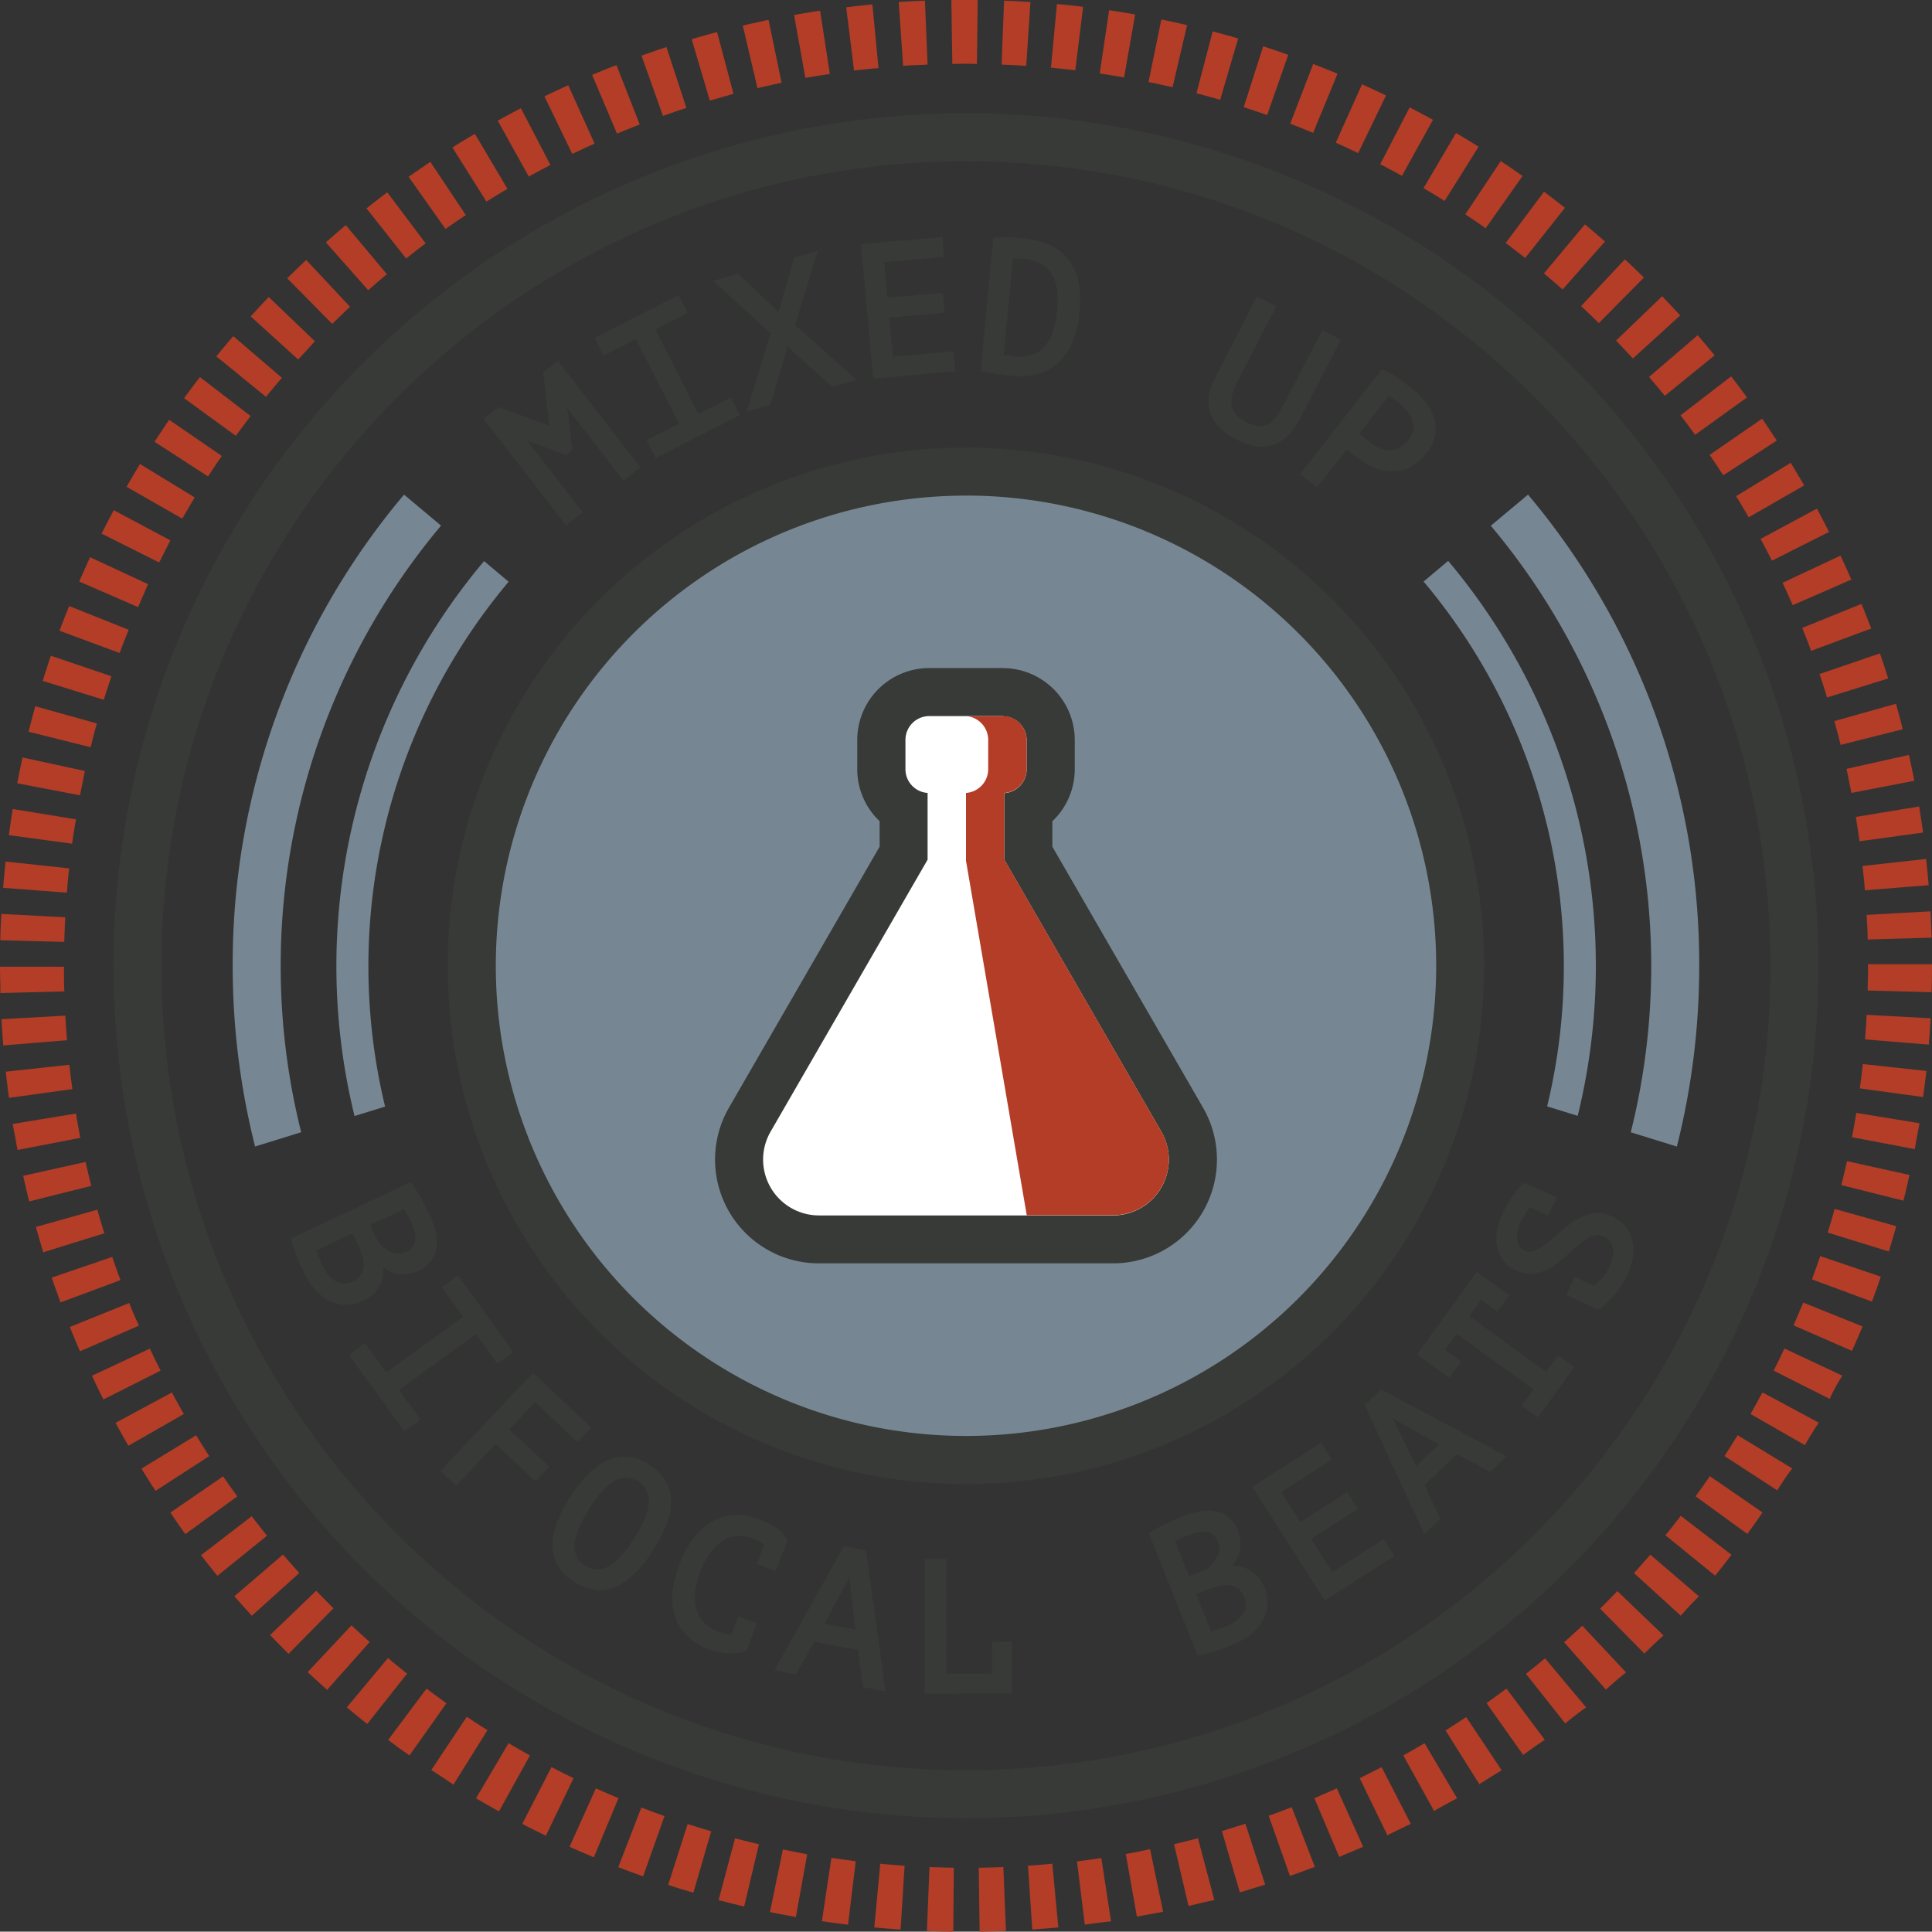 <?xml version="1.0" encoding="UTF-8"?> <svg xmlns="http://www.w3.org/2000/svg" id="Layer_1" data-name="Layer 1" viewBox="0 0 396.88 396.81"><rect x="0" y="0" width="396.88" height="396.81" fill="#333333" stroke="none"/><defs><style>.cls-1{fill:#768692;}.cls-2{fill:#fff;}.cls-3{fill:#373a36;}.cls-4{fill:#b33d26;}</style></defs><path class="cls-1" d="M297.44,115.26l-5,4.2a122.73,122.73,0,0,1,25.38,107.82l6.28,1.94a129.22,129.22,0,0,0-26.61-114Zm-193,4.2-5-4.2a129.22,129.22,0,0,0-26.61,114l6.28-1.94A122.73,122.73,0,0,1,104.49,119.5Z"></path><path class="cls-1" d="M313.89,101.61,306.25,108A140.67,140.67,0,0,1,335,232.6l9.47,2.93a151.49,151.49,0,0,0,4.59-37.14A149.51,149.51,0,0,0,313.89,101.61ZM90.63,108,83,101.61A149.48,149.48,0,0,0,47.8,198.38a151.5,151.5,0,0,0,4.6,37.14l9.47-2.93A140.67,140.67,0,0,1,90.63,107.94Z"></path><polygon class="cls-2" points="202.84 195.18 198.44 199.13 194.04 195.18 198.44 193.82 202.84 195.18"></polygon><polygon class="cls-2" points="202.84 195.18 198.44 199.13 194.04 195.18 198.44 193.82 202.84 195.18"></polygon><circle class="cls-1" cx="198.44" cy="198.39" r="101.52"></circle><path class="cls-3" d="M198.44,101.8a96.59,96.59,0,1,1-96.59,96.59h0a96.58,96.58,0,0,1,96.58-96.58h0m0-9.86a106.46,106.46,0,1,0,75.27,31.18A106.47,106.47,0,0,0,198.44,91.94Z"></path><path class="cls-3" d="M198.44,373.5a175.12,175.12,0,1,1,123.82-51.29A175.13,175.13,0,0,1,198.44,373.5Zm0-340.37c-91.12,0-165.26,74.14-165.26,165.26s74.14,165.25,165.26,165.25,165.25-74.13,165.25-165.26S289.56,33.13,198.44,33.13Z"></path><path class="cls-4" d="M195.83,396.81c-1.81,0-3.63-.07-5.42-.14l.53-13.14c1.67.07,3.37.12,5,.14Zm5.41,0-.18-13.14c1.69,0,3.39-.07,5.05-.14l.54,13.13C204.87,396.73,203.05,396.78,201.24,396.81ZM185,396.38c-1.79-.12-3.61-.27-5.4-.44l1.23-13.08c1.68.16,3.37.29,5,.41Zm27.06,0-.89-13.12c1.68-.11,3.38-.25,5-.41l1.24,13.09c-1.74.16-3.55.3-5.35.44Zm-37.85-1c-1.8-.22-3.6-.46-5.37-.73l1.95-13c1.65.24,3.33.47,5,.68Zm48.64,0-1.61-13c1.67-.21,3.36-.44,5-.69l2,13c-1.8.18-3.61.43-5.39.69Zm-59.36-1.58c-1.77-.32-3.56-.66-5.32-1l2.65-12.88c1.64.34,3.31.66,5,1Zm70.07,0-2.3-12.94c1.64-.29,3.31-.62,5-1l2.67,12.87c-1.81.34-3.61.65-5.37,1Zm-80.69-2.16c-1.75-.41-3.52-.86-5.26-1.31L151,377.62c1.62.43,3.27.84,4.91,1.23Zm91.31,0-3-12.79c1.63-.39,3.28-.8,4.91-1.23l3.37,12.7c-1.77.35-3.54.8-5.28,1.21ZM142.44,388.8c-1.71-.5-3.45-1-5.18-1.6l4-12.5c1.61.52,3.24,1,4.84,1.49Zm112.27-.05L251,376.14c1.61-.47,3.23-1,4.84-1.5l4.06,12.5q-2.65.84-5.23,1.61Zm-122.6-3.3c-1.7-.6-3.41-1.24-5.1-1.89l4.74-12.26c1.57.61,3.17,1.2,4.76,1.77ZM265,385.4,260.62,373c1.57-.55,3.16-1.15,4.74-1.76l4.74,12.26c-1.74.65-3.45,1.29-5.13,1.87Zm-143-3.87c-1.66-.69-3.34-1.42-5-2.16l5.41-12c1.53.69,3.1,1.37,4.65,2Zm153.14,0L270,369.38c1.53-.64,3.08-1.32,4.62-2l5.41,12-5,2.11Zm-163-4.43c-1.62-.78-3.26-1.6-4.85-2.43l6-11.67q2.23,1.17,4.53,2.28Zm172.91,0-5.74-11.82c1.51-.74,3-1.5,4.51-2.27l6,11.67c-1.68.76-3.3,1.58-4.92,2.36Zm-182.55-5c-1.57-.87-3.15-1.77-4.71-2.69l6.68-11.32c1.46.86,2.94,1.71,4.4,2.52Zm192.14,0-6.37-11.49c1.47-.82,2.94-1.66,4.38-2.51l6.68,11.32c-1.69.87-3.27,1.77-4.84,2.64Zm9.31-5.5-7-11.13c1.41-.89,2.84-1.81,4.24-2.74l7.29,10.93c-1.63,1-3.16,1.95-4.68,2.9Zm-210.8,0c-1.52-1-3-2-4.55-3l7.29-10.93c1.4.93,2.83,1.86,4.25,2.75Zm219.81-6-7.59-10.73c1.38-1,2.75-2,4.09-3l7.88,10.53c-1.59,1.05-3.06,2.12-4.53,3.16Zm-228.83,0c-1.47-1-3-2.11-4.39-3.19l7.88-10.52c1.34,1,2.72,2,4.09,3Zm237.5-6.45-8.16-10.3c1.32-1.05,2.64-2.12,3.92-3.19l8.44,10.08c-1.53,1.06-2.94,2.21-4.35,3.33Zm-246.19,0c-1.41-1.12-2.82-2.27-4.2-3.42L79.7,340.6c1.28,1.08,2.61,2.15,3.93,3.2ZM330,347.21l-8.7-9.85c1.25-1.11,2.51-2.25,3.74-3.4l9,9.6c-1.5,1.15-2.85,2.38-4.19,3.57Zm-262.8-.07c-1.33-1.19-2.68-2.41-4-3.65l9-9.6c1.24,1.15,2.5,2.3,3.75,3.41Zm270.72-7.33-9.22-9.36c1.19-1.18,2.39-2.39,3.55-3.6l9.48,9.11c-1.4,1.21-2.68,2.51-4,3.77Zm-278.64-.07c-1.27-1.26-2.55-2.56-3.8-3.86l9.48-9.1c1.17,1.22,2.36,2.43,3.55,3.6ZM345.38,332l-9.72-8.85c1.13-1.24,2.26-2.52,3.36-3.79l10,8.58c-1.37,1.28-2.58,2.65-3.79,4Zm-293.65-.08c-1.21-1.32-2.41-2.69-3.59-4l10-8.58c1.1,1.28,2.23,2.55,3.35,3.79Zm300.73-8.13-10.34-8.41c1.07-1.31,2.13-2.65,3.15-4l10.41,8c-1.09,1.49-2.24,2.92-3.37,4.33Zm-307.8-.07c-1.13-1.39-2.26-2.82-3.36-4.25l10.41-8c1,1.34,2.09,2.67,3.14,4Zm314.42-8.52-10.77-7.82c1-1.37,2-2.76,2.93-4.14l10.82,7.45c-1,1.47-2.06,3-3.13,4.43Zm-321-.06C37,313.69,36,312.2,35,310.72l10.83-7.44c.95,1.38,1.94,2.77,2.92,4.12Zm327.17-8.88-11-7.15c.91-1.4,1.82-2.85,2.7-4.29l11.22,6.84c-1.15,1.47-2.12,3-3.09,4.52Zm-333.3,0c-1-1.51-1.95-3.05-2.88-4.58l11.22-6.84c.87,1.43,1.78,2.87,2.69,4.28ZM371,297l-11.4-6.53c.84-1.47,1.66-3,2.46-4.44l11.57,6.23a54.17,54.17,0,0,0-2.85,4.62ZM26.37,297c-.89-1.55-1.78-3.14-2.63-4.72l11.58-6.23c.79,1.48,1.62,3,2.45,4.42Zm-5.12-9.52c-.81-1.61-1.61-3.25-2.36-4.87l11.9-5.57c.7,1.51,1.44,3,2.2,4.53Zm354.84,0-11.74-5.91c.75-1.49,1.49-3,2.21-4.56l11.9,5.58a36.89,36.89,0,0,0-2.59,4.76ZM16.44,277.59q-1.08-2.47-2.09-5l12.19-4.92c.62,1.55,1.28,3.11,2,4.65Zm364-.09-12-5.24c.67-1.55,1.33-3.12,2-4.68l12.19,4.91C381.91,274.16,381.2,275.84,380.44,277.5Zm-368-9.95c-.62-1.68-1.24-3.39-1.82-5.1l12.44-4.25c.54,1.6,1.11,3.2,1.7,4.77Zm372.1-.17-12.32-4.57c.58-1.58,1.16-3.19,1.7-4.78l12.44,4.22C385.78,264,385.17,265.73,384.54,267.38ZM8.89,257.25c-.53-1.71-1-3.46-1.53-5.2L20,248.5c.45,1.62.94,3.25,1.43,4.85ZM388,257.08l-12.55-3.88c.49-1.61,1-3.24,1.42-4.86l12.66,3.54c-.48,1.77-1,3.5-1.53,5.24ZM6,246.81c-.43-1.74-.85-3.52-1.24-5.27l12.83-2.85c.36,1.64.75,3.29,1.16,4.92Zm385-.17-12.75-3.19c.41-1.62.8-3.28,1.16-4.92l12.83,2.83c-.39,1.8-.76,3.58-1.24,5.32ZM3.61,236.23c-.34-1.76-.66-3.56-1-5.34l13-2.14c.27,1.67.57,3.34.89,5Zm389.69-.18-12.86-2.44c.32-1.66.62-3.33.89-5l13,2.13c-.37,1.78-.69,3.57-1,5.35ZM1.85,225.53c-.24-1.78-.47-3.59-.66-5.38l13.06-1.42c.18,1.66.39,3.35.62,5Zm393.2-.17-13-1.78c.23-1.64.43-3.33.62-5L395.73,220c-.21,1.83-.44,3.64-.68,5.38ZM.67,214.76c-.14-1.79-.27-3.6-.37-5.4l13.12-.72c.1,1.68.21,3.38.35,5.05Zm395.55-.17-13.1-1.07c.14-1.66.25-3.36.34-5.05l13.13.71c-.1,1.85-.22,3.67-.37,5.45ZM.08,204c0-1.79-.08-3.62-.08-5.41H13.14c0,1.69,0,3.39.08,5.07Zm396.72-.17-13.13-.36c0-1.68.07-3.38.07-5.06v-.34h13.14v.3C396.88,200.18,396.85,202,396.8,203.81ZM13.21,193.49.07,193.15c0-1.79.12-3.61.21-5.41l13.13.69C13.32,190.11,13.25,191.81,13.21,193.49ZM383.66,193c0-1.68-.12-3.38-.21-5.06l13.12-.73c.1,1.79.17,3.62.23,5.41ZM13.74,183.38l-13.1-1c.15-1.79.32-3.61.51-5.4l13.07,1.41C14,180,13.88,181.71,13.74,183.38Zm369.36-.49c-.14-1.68-.31-3.37-.49-5l13.06-1.44c.2,1.79.38,3.6.52,5.39ZM14.82,173.32l-13-1.76c.24-1.79.51-3.59.8-5.37l13,2.12C15.3,170,15.05,171.65,14.82,173.32Zm367.17-.5c-.23-1.66-.49-3.34-.76-5l13-2.15c.3,1.78.57,3.58.82,5.36ZM16.44,163.38l-12.9-2.47c.34-1.78.71-3.57,1.09-5.31l12.81,2.78C17.12,160,16.77,161.67,16.44,163.38Zm363.88-.49c-.32-1.64-.66-3.3-1-4.95l12.83-2.86c.39,1.77.76,3.55,1.1,5.31ZM18.62,153.5,5.87,150.32c.43-1.74.9-3.51,1.38-5.24l12.66,3.53c-.47,1.56-.87,3.21-1.28,4.84Zm359.5-.48c-.41-1.62-.85-3.26-1.3-4.89l12.65-3.56c.49,1.74,1,3.51,1.39,5.24ZM21.33,143.75,8.78,139.88c.53-1.72,1.09-3.47,1.67-5.18l12.45,4.22c-.53,1.55-1.06,3.17-1.56,4.78Zm354-.47c-.5-1.61-1-3.23-1.57-4.81l12.43-4.25c.58,1.69,1.15,3.42,1.69,5.15ZM24.54,134.13l-12.32-4.56c.63-1.7,1.29-3.4,2-5.07l12.22,4.88c-.63,1.53-1.25,3.12-1.84,4.7Zm347.51-.43c-.58-1.58-1.2-3.16-1.83-4.71l12.18-4.93c.68,1.66,1.34,3.36,2,5.05Zm-343.72-9-12.06-5.24c.72-1.64,1.47-3.31,2.23-5L30.41,120c-.65,1.55-1.36,3.11-2,4.65Zm339.94-.38c-.68-1.54-1.38-3.09-2.09-4.6l11.9-5.58c.76,1.61,1.51,3.27,2.23,4.92ZM32.62,115.51l-11.75-5.89c.82-1.62,1.66-3.24,2.5-4.82L35,111c-.73,1.44-1.51,3-2.27,4.47ZM364,115.18c-.75-1.49-1.54-3-2.34-4.47l11.58-6.23c.85,1.58,1.69,3.2,2.49,4.79ZM37.44,106.54,26,100c.9-1.56,1.82-3.14,2.76-4.68L40,102.18Zm321.78-.27c-.83-1.46-1.7-2.92-2.57-4.35l11.21-6.85c.94,1.53,1.86,3.09,2.76,4.65ZM42.74,97.88l-11-7.13c1-1.52,2-3,3-4.52l10.83,7.44C44.6,95.05,43.66,96.47,42.74,97.88ZM354,97.64c-.91-1.4-1.86-2.82-2.8-4.2L362,86c1,1.48,2,3,3,4.5ZM48.44,89.53,37.82,81.8c1.06-1.46,2.15-2.92,3.25-4.34l10.41,8C50.49,86.8,49.44,88.17,48.44,89.53Zm299.78-.21c-1-1.36-2-2.72-3-4l10.4-8c1.1,1.42,2.19,2.88,3.25,4.33ZM54.62,81.5,44.44,73.21c1.14-1.4,2.31-2.8,3.48-4.16l10,8.57c-1.11,1.27-2.2,2.57-3.27,3.88ZM342,81.31c-1.05-1.29-2.15-2.59-3.25-3.87l10-8.58c1.17,1.36,2.34,2.76,3.47,4.14ZM61.23,73.83,51.5,65c1.21-1.33,2.45-2.66,3.7-4l9.48,9.1c-1.13,1.29-2.24,2.49-3.42,3.74Zm274.2-.18c-1.12-1.23-2.29-2.48-3.45-3.69l9.47-9.11c1.25,1.3,2.49,2.63,3.7,3.95ZM68.23,66.52,59,57.17c1.29-1.27,2.61-2.54,3.91-3.76l9,9.61c-1.21,1.13-2.47,2.36-3.65,3.5Zm260.21-.14c-1.19-1.18-2.42-2.36-3.65-3.5l9-9.61c1.32,1.23,2.63,2.49,3.91,3.75ZM75.65,59.63l-8.71-9.84c1.34-1.19,2.72-2.38,4.1-3.54l8.44,10.08c-1.27,1.05-2.56,2.16-3.82,3.28ZM321,59.47c-1.26-1.11-2.55-2.22-3.84-3.3l8.42-10.08c1.39,1.16,2.77,2.35,4.12,3.53ZM83.44,53.11l-8.16-10.3c1.4-1.11,2.85-2.23,4.28-3.3L87.45,50C86.07,51,84.73,52.07,83.44,53.11ZM313.31,53c-1.33-1.05-2.68-2.09-4-3.09l7.87-10.53c1.43,1.08,2.88,2.19,4.3,3.31ZM91.53,47.05,83.94,36.32c1.47-1,3-2.08,4.46-3.07l7.29,10.93q-2.11,1.4-4.19,2.87Zm213.66-.16c-1.37-1-2.77-1.93-4.18-2.86l7.28-10.94c1.51,1,3,2,4.48,3.07ZM99.94,41.43l-7-11.12c1.53-1,3.08-1.91,4.62-2.82l6.69,11.31c-1.47.85-2.92,1.74-4.34,2.63Zm196.82-.15c-1.43-.9-2.89-1.78-4.33-2.63l6.67-11.33c1.55.92,3.11,1.86,4.64,2.82Zm-188.13-5-6.38-11.49c1.56-.87,3.17-1.73,4.76-2.56l6.06,11.66c-1.51.78-3,1.59-4.47,2.4ZM288,36.12c-1.46-.81-3-1.61-4.47-2.39l6.05-11.67c1.61.83,3.22,1.7,4.79,2.56Zm-170.44-4.5L111.84,19.8c1.62-.78,3.26-1.56,4.89-2.29l5.42,12c-1.55.67-3.09,1.39-4.6,2.12ZM279,31.46c-1.52-.74-3.06-1.46-4.6-2.15l5.4-12c1.64.74,3.29,1.51,4.92,2.3Zm-152.25-4-5.11-12.08c1.64-.69,3.33-1.37,5-2l4.78,12.2c-1.58.61-3.16,1.24-4.7,1.89Zm143-.16c-1.56-.66-3.15-1.29-4.71-1.89l4.72-12.27c1.68.65,3.38,1.33,5,2ZM136.19,23.81l-4.41-12.38c1.71-.61,3.43-1.2,5.13-1.75L141,22.17q-2.41.79-4.82,1.65Zm124.11-.16c-1.6-.57-3.21-1.11-4.81-1.63l4-12.51c1.71.56,3.44,1.14,5.15,1.75Zm-114.49-3-3.73-12.6c1.72-.51,3.48-1,5.22-1.47l3.38,12.7-4.9,1.4Zm104.84-.14c-1.6-.47-3.24-.93-4.87-1.35l3.34-12.71c1.75.46,3.51.94,5.23,1.45Zm-95.06-2.46-3-12.79c1.74-.41,3.52-.81,5.29-1.18L160.56,17c-1.71.37-3.37.74-5,1.13Zm85.28-.12c-1.64-.38-3.3-.74-4.94-1.08L238.57,4c1.76.36,3.54.75,5.29,1.16ZM165.44,16,163.12,3.08c1.79-.32,3.59-.62,5.35-.88l2,13C168.81,15.44,167.13,15.72,165.44,16Zm65.47-.09c-1.65-.29-3.33-.57-5-.81l1.93-13c1.79.26,3.59.56,5.35.87ZM175.44,14.5l-1.61-13c1.78-.22,3.59-.42,5.38-.59L180.47,14C178.83,14.11,177.13,14.3,175.44,14.5Zm45.45-.06c-1.67-.2-3.36-.38-5-.54L217.12.82c1.79.17,3.6.36,5.38.58Zm-35.37-.91L184.62.42C186.4.3,188.22.2,190,.13l.55,13.13c-1.65.12-3.35.12-5,.27Zm25.29,0c-1.68-.11-3.37-.2-5.06-.26L206.26.13c1.81.07,3.63.17,5.42.29Zm-15.18-.39L195.43,0h5.42l-.16,13.14c-1.66-.05-3.35-.05-5,0Z"></path><path class="cls-2" d="M168.21,254.57A16.39,16.39,0,0,1,154,230l31.6-54.74v-8.92A9.86,9.86,0,0,1,181,158v-6a9.84,9.84,0,0,1,9.83-9.83H206a9.84,9.84,0,0,1,9.83,9.83v6a9.86,9.86,0,0,1-4.6,8.32v8.92L242.85,230a16.39,16.39,0,0,1-14.18,24.59Z"></path><path class="cls-3" d="M206,147.14a4.9,4.9,0,0,1,4.9,4.9h0v6a4.9,4.9,0,0,1-4.6,4.89V176.6l32.27,55.88a11.47,11.47,0,0,1-9.92,17.2H168.21a11.48,11.48,0,0,1-9.92-17.2l32.26-55.88V162.89A4.89,4.89,0,0,1,186,158v-6a4.9,4.9,0,0,1,4.9-4.9H206m0-9.86H190.86A14.78,14.78,0,0,0,176.1,152v6a14.71,14.71,0,0,0,4.6,10.69v5.23l-30.94,53.6a21.32,21.32,0,0,0,18.45,32h60.46a21.32,21.32,0,0,0,18.45-32l-30.94-53.59V168.7a14.71,14.71,0,0,0,4.6-10.69v-6A14.78,14.78,0,0,0,206,137.25Z"></path><path class="cls-4" d="M228.67,249.64H210.92l-12.48-72.82V162.89A4.9,4.9,0,0,0,203,158v-6a4.91,4.91,0,0,0-4.6-4.9H206a4.9,4.9,0,0,1,4.9,4.9h0v6a4.9,4.9,0,0,1-4.6,4.89v13.67l32.27,55.89a11.46,11.46,0,0,1-9.92,17.19Z"></path><path class="cls-3" d="M77,265.54a6.78,6.78,0,0,0,1.32-2.18,6.45,6.45,0,0,0,.4-2.42v-.57c.22.16.44.31.67.45a6.79,6.79,0,0,0,2.22.84,7.3,7.3,0,0,0,4.3-.56h0a6.36,6.36,0,0,0,2.84-2.34,6.52,6.52,0,0,0,1-3,9,9,0,0,0-.34-3.14,20.28,20.28,0,0,0-1.09-2.9c-.62-1.32-1.24-2.54-1.87-3.63s-1.21-2-1.74-2.81l-.32-.46L59.85,254.38l.09.49a10.2,10.2,0,0,0,.48,1.72c.21.6.43,1.2.67,1.79s.48,1.16.73,1.7l.62,1.3a14.62,14.62,0,0,0,2,3.21,10.27,10.27,0,0,0,2.77,2.4,7.86,7.86,0,0,0,3.43,1.06h.5a7.88,7.88,0,0,0,3.37-.81A7.32,7.32,0,0,0,77,265.54Zm-4.55-12.16,1.11,2.38A14.75,14.75,0,0,1,74.4,258a6.29,6.29,0,0,1,.28,2.11,3.74,3.74,0,0,1-.54,1.78,3.89,3.89,0,0,1-1.71,1.37,3.76,3.76,0,0,1-1.83.39,3.67,3.67,0,0,1-1.67-.52,5.54,5.54,0,0,1-1.5-1.27A8.5,8.5,0,0,1,66.26,260c-.13-.26-.27-.58-.42-.94s-.31-.72-.44-1.06L65,257v-.14Zm10.59-5c.14.22.3.5.47.82.32.6.66,1.27,1,2a10.94,10.94,0,0,1,.67,1.84,4.58,4.58,0,0,1,.14,1.69,3,3,0,0,1-.54,1.4,3.55,3.55,0,0,1-1.42,1.09,3.05,3.05,0,0,1-1.36.32h0a3.81,3.81,0,0,1-1.42-.27,6.16,6.16,0,0,1-1.38-.75,10,10,0,0,1-1.25-1.1c-.2-.32-.43-.73-.68-1.22s-.5-1-.68-1.36L76,251.66Z"></path><polygon class="cls-3" points="97.75 274.08 102.16 280.14 105.48 277.73 94.07 262.03 90.75 264.44 95.14 270.48 79.37 281.94 74.98 275.9 71.66 278.32 83.07 294.01 86.39 291.6 81.98 285.53 97.75 274.08"></polygon><polygon class="cls-3" points="109.91 288.02 118.63 296.24 121.44 293.25 109.49 281.98 90.49 302.14 93.73 305.19 101.82 296.6 109.99 304.31 112.81 301.32 104.63 293.62 109.91 288.02"></polygon><path class="cls-3" d="M133.32,300.86a8.56,8.56,0,0,0-8.54-.87c-2.68,1.21-5.25,3.74-7.66,7.53h0a30.31,30.31,0,0,0-2.64,5.09,13.27,13.27,0,0,0-1,4.73,8.73,8.73,0,0,0,1.07,4.24,11,11,0,0,0,8.62,5.1,8,8,0,0,0,3.4-.76c2.67-1.21,5.25-3.75,7.65-7.53a30.46,30.46,0,0,0,2.65-5.1,12.81,12.81,0,0,0,1-4.73,8.44,8.44,0,0,0-1.09-4.25A10,10,0,0,0,133.32,300.86ZM121,310c1.91-3,3.73-5,5.4-5.9a4.85,4.85,0,0,1,6.53,2.3,5.61,5.61,0,0,1,.32,2.72,11.37,11.37,0,0,1-1,3.27,29.81,29.81,0,0,1-1.93,3.56c-1.93,3-3.75,5-5.43,5.9a4.4,4.4,0,0,1-4.75-.29,4.19,4.19,0,0,1-1.79-2,5.68,5.68,0,0,1-.28-2.71,11.15,11.15,0,0,1,1-3.25A28.65,28.65,0,0,1,121,310Z"></path><path class="cls-3" d="M151.67,332.05l-1.46,3.7a8.16,8.16,0,0,1-2.72-.6,8.29,8.29,0,0,1-2.78-1.77,6.43,6.43,0,0,1-1.59-2.62,9.22,9.22,0,0,1-.34-3.54,16.41,16.41,0,0,1,1.12-4.46,15.63,15.63,0,0,1,2.41-4.29,8.73,8.73,0,0,1,2.75-2.27,6,6,0,0,1,2.84-.68,7.94,7.94,0,0,1,2.81.55,10.53,10.53,0,0,1,1.59.76,6,6,0,0,1,.73.51l-1.55,3.93,3.81,1.51,2.43-6.15-.22-.79c-.23-.3-.47-.59-.72-.86a6.26,6.26,0,0,0-1.12-1,15.46,15.46,0,0,0-1.52-.89c-.68-.35-1.38-.66-2.09-.94a13.39,13.39,0,0,0-4.59-.95,10.11,10.11,0,0,0-4.52,1,12.52,12.52,0,0,0-4,3.19,19.71,19.71,0,0,0-3.26,5.7,21.24,21.24,0,0,0-1.54,6.18,12.25,12.25,0,0,0,.6,5.06,10.07,10.07,0,0,0,2.5,3.83,12.43,12.43,0,0,0,4,2.5,14.2,14.2,0,0,0,4.35,1h.71a10.25,10.25,0,0,0,2.7-.34l.48-.62,2-5.2Z"></path><path class="cls-3" d="M173.34,317.64l-14.26,25.49,4.44.84,3.72-6.74,9,1.71,1.08,7.65,4.58.87-4-29Zm2.39,17.1-6.37-1.2,5.12-9.49Z"></path><polygon class="cls-3" points="203.77 337.26 203.77 343.82 194.42 343.82 194.41 320.23 189.97 320.23 189.98 347.93 207.88 347.92 207.87 337.26 203.77 337.26"></polygon><path class="cls-3" d="M258.19,323.65a6.92,6.92,0,0,0-2.1-1.45,6.6,6.6,0,0,0-2.39-.54h-.57a6,6,0,0,0,.49-.64,6.75,6.75,0,0,0,1-2.16,7,7,0,0,0,.18-2.24,7.13,7.13,0,0,0-.47-2.09,6.45,6.45,0,0,0-2.17-3,6.56,6.56,0,0,0-2.91-1.17,9,9,0,0,0-3.15.16,19.58,19.58,0,0,0-3,.91c-1.35.54-2.61,1.09-3.73,1.65s-2.1,1.08-2.91,1.57l-.48.28,10,25.12.5-.06a10.36,10.36,0,0,0,1.74-.37c.62-.17,1.23-.36,1.83-.56s1.19-.41,1.74-.63l1.39-.55a15.28,15.28,0,0,0,3.34-1.83,10.49,10.49,0,0,0,2.56-2.63,7.91,7.91,0,0,0,1.27-3.35,7.75,7.75,0,0,0-.56-3.92A7.42,7.42,0,0,0,258.19,323.65Zm-10.29-8.94a3,3,0,0,1,1.36.63,3.57,3.57,0,0,1,1,1.48,3.16,3.16,0,0,1,.23,1.39,4,4,0,0,1-.35,1.4,5.75,5.75,0,0,1-.84,1.33,11,11,0,0,1-1.17,1.19c-.33.17-.75.38-1.25.6l-1.4.6-1.21.48-2.87-7.2c.24-.13.52-.27.85-.42.61-.29,1.31-.58,2.07-.88a10.4,10.4,0,0,1,1.88-.56A4.63,4.63,0,0,1,247.9,314.71Zm.27,11.8a16.41,16.41,0,0,1,2.29-.71,6.37,6.37,0,0,1,2.13-.15,3.62,3.62,0,0,1,1.74.65,4.41,4.41,0,0,1,1.55,3.64,3.86,3.86,0,0,1-.62,1.64,5.74,5.74,0,0,1-1.37,1.41,8.31,8.31,0,0,1-1.91,1.06h0l-1,.36-1.08.38-1,.31h-.15l-3-7.67Z"></path><polygon class="cls-3" points="273.67 322.92 269.33 316.12 278.95 309.97 276.74 306.52 267.12 312.67 263.18 306.5 273.6 299.84 271.39 296.39 257.23 305.43 272.14 328.77 286.46 319.63 284.25 316.17 273.67 322.92"></polygon><path class="cls-3" d="M280.33,288.63l12.26,26.5,3.29-3.09-3.27-7,6.67-6.29,6.83,3.62,3.39-3.2-25.79-13.75Zm15.25,8.11-4.72,4.44-4.67-9.72Z"></path><polygon class="cls-3" points="317.63 281.8 301.84 270.37 304.28 267.01 307.6 269.42 310.01 266.09 303.36 261.28 291.1 278.22 297.75 283.03 300.15 279.71 296.82 277.3 299.24 273.97 315.03 285.4 312.59 288.76 315.92 291.16 323.38 280.85 320.06 278.44 317.63 281.8"></polygon><path class="cls-3" d="M335.29,254.7a7.25,7.25,0,0,0-1.5-2.85,7.91,7.91,0,0,0-2.72-2,6.37,6.37,0,0,0-4-.58,10.43,10.43,0,0,0-3.47,1.42,21.55,21.55,0,0,0-3.1,2.37c-1,.87-1.89,1.66-2.77,2.36a10.16,10.16,0,0,1-2.51,1.51,2.62,2.62,0,0,1-2.14-.08,2.29,2.29,0,0,1-.89-.74,3.19,3.19,0,0,1-.5-1.22,5.14,5.14,0,0,1,0-1.66,7.37,7.37,0,0,1,.62-2,17.69,17.69,0,0,1,1.12-2c.29-.45.58-.87.86-1.25l3.77,1.76L319.8,246l-6-2.78-.51-.24-.69.49a13.44,13.44,0,0,0-1.89,2.23,26.25,26.25,0,0,0-2.08,3.69,13,13,0,0,0-1.13,3.6,9.1,9.1,0,0,0,.06,3.29,6.68,6.68,0,0,0,1.3,2.74,6.85,6.85,0,0,0,2.5,1.93,6.58,6.58,0,0,0,4.11.63,10,10,0,0,0,3.48-1.42,20.8,20.8,0,0,0,3.06-2.39c.93-.89,1.85-1.69,2.71-2.39a10,10,0,0,1,2.49-1.51,2.67,2.67,0,0,1,2.21.12,3.19,3.19,0,0,1,1.32,1,3.58,3.58,0,0,1,.59,1.46,4.85,4.85,0,0,1-.08,1.82,9.49,9.49,0,0,1-.72,2.08,9.65,9.65,0,0,1-1.47,2.26,12.11,12.11,0,0,1-1.57,1.55l-4-1.88L321.76,266l6,2.81.85.06a15,15,0,0,0,1.19-1c.53-.47,1-1,1.51-1.49a18.92,18.92,0,0,0,1.57-2,15.84,15.84,0,0,0,1.4-2.47,13,13,0,0,0,1.18-3.84A8.74,8.74,0,0,0,335.29,254.7Z"></path><polygon class="cls-3" points="111.59 76.5 112.89 87.5 102.4 83.62 99.3 86.03 116.27 107.92 119.72 105.25 108.56 90.84 108.14 90.42 108.76 90.69 116.27 93.47 117.59 92.44 116.64 84.61 116.49 83.64 116.92 84.33 128.09 98.76 131.6 96.04 114.64 74.14 111.59 76.5"></polygon><polygon class="cls-3" points="143.43 85.04 134.61 67.66 141.29 64.26 139.43 60.6 122.13 69.39 123.99 73.05 130.64 69.67 139.47 87.05 132.82 90.43 134.67 94.09 151.98 85.3 150.12 81.64 143.43 85.04"></polygon><polygon class="cls-3" points="168 51.52 163.15 52.91 160.11 63.46 159.97 64.17 159.43 63.61 151.62 56.23 146.51 57.7 158.29 68.47 153.39 84.54 158.27 83.13 161.57 71.97 161.75 71.11 162.41 71.78 170.98 79.48 175.99 78.05 163.34 66.76 168 51.52"></polygon><polygon class="cls-3" points="183.43 73.29 182.69 65.25 194.07 64.22 193.69 60.13 182.32 61.16 181.66 53.88 193.97 52.76 193.59 48.67 176.86 50.2 179.38 77.78 196.3 76.24 195.93 72.15 183.43 73.29"></polygon><path class="cls-3" d="M219.9,53.91a10.07,10.07,0,0,0-3.68-3.3A15.39,15.39,0,0,0,210.36,49c-.72-.07-1.62-.13-2.67-.2a20.83,20.83,0,0,0-3.06,0h-.58l-2.61,27.38.51.16a8.35,8.35,0,0,0,1.21.24l1.55.24c.55.1,1.1.18,1.63.24l1.29.15c.65.06,1.28.09,1.88.09a12.35,12.35,0,0,0,4.38-.71,10.51,10.51,0,0,0,4.28-2.85,12.31,12.31,0,0,0,2.5-4.39,23.23,23.23,0,0,0,1.09-5.21,22.25,22.25,0,0,0-.1-5.59A11.41,11.41,0,0,0,219.9,53.91Zm-2.76,9.78a22.82,22.82,0,0,1-.71,3.93,9.22,9.22,0,0,1-1.51,3.14,6.09,6.09,0,0,1-2.6,2,8.9,8.9,0,0,1-4.22.42,5.17,5.17,0,0,1-.55-.07l-1.38-.2,1.93-19.86h.72l1.3.09a8.66,8.66,0,0,1,4.08,1.28,6.51,6.51,0,0,1,2.17,2.46,8.62,8.62,0,0,1,.83,3.23A21.41,21.41,0,0,1,217.14,63.69Z"></path><path class="cls-3" d="M275.44,69.8l-3.82-2-8,15.46c-1.09,2.14-2.23,3.49-3.37,4s-2.45.34-4.06-.48a8.51,8.51,0,0,1-2.13-1.49,3.79,3.79,0,0,1-1-1.69,4.85,4.85,0,0,1,0-2.21,11.81,11.81,0,0,1,1.13-3l8-15.47-4-2L249.57,77.7c-1.4,2.71-1.69,5.16-.87,7.3s2.68,4,5.58,5.44a12.6,12.6,0,0,0,3.62,1.23,8,8,0,0,0,1.3.1,7.41,7.41,0,0,0,2.19-.33,8.05,8.05,0,0,0,3.11-1.87A13.05,13.05,0,0,0,267.07,86Z"></path><path class="cls-3" d="M294.44,85.38a10.29,10.29,0,0,0-1.92-3.19,20.52,20.52,0,0,0-2.66-2.53c-.85-.67-1.75-1.32-2.68-2a19,19,0,0,0-2.81-1.6l-.47-.22L267.06,97.38l3.5,2.74,6.14-7.83c.21.2.43.39.66.58l.72.6.49.38A17.48,17.48,0,0,0,282,95.93a10.12,10.12,0,0,0,3.74.91,8.44,8.44,0,0,0,3.77-.76,9.34,9.34,0,0,0,3.44-2.86,8.56,8.56,0,0,0,1.9-4.06A7.84,7.84,0,0,0,294.44,85.38Zm-4.13,2.89a4.57,4.57,0,0,1-1,2.09,5.62,5.62,0,0,1-2.08,1.76,4.14,4.14,0,0,1-2.08.36,5.82,5.82,0,0,1-2.11-.65A12,12,0,0,1,281,90.51l-.48-.37c-.21-.16-.42-.34-.65-.53l-.64-.55,6.07-7.74.68.44c.48.35,1,.73,1.49,1.13h0a10.79,10.79,0,0,1,1.64,1.6,5.94,5.94,0,0,1,1,1.83,4.13,4.13,0,0,1,.23,1.94Z"></path></svg> 